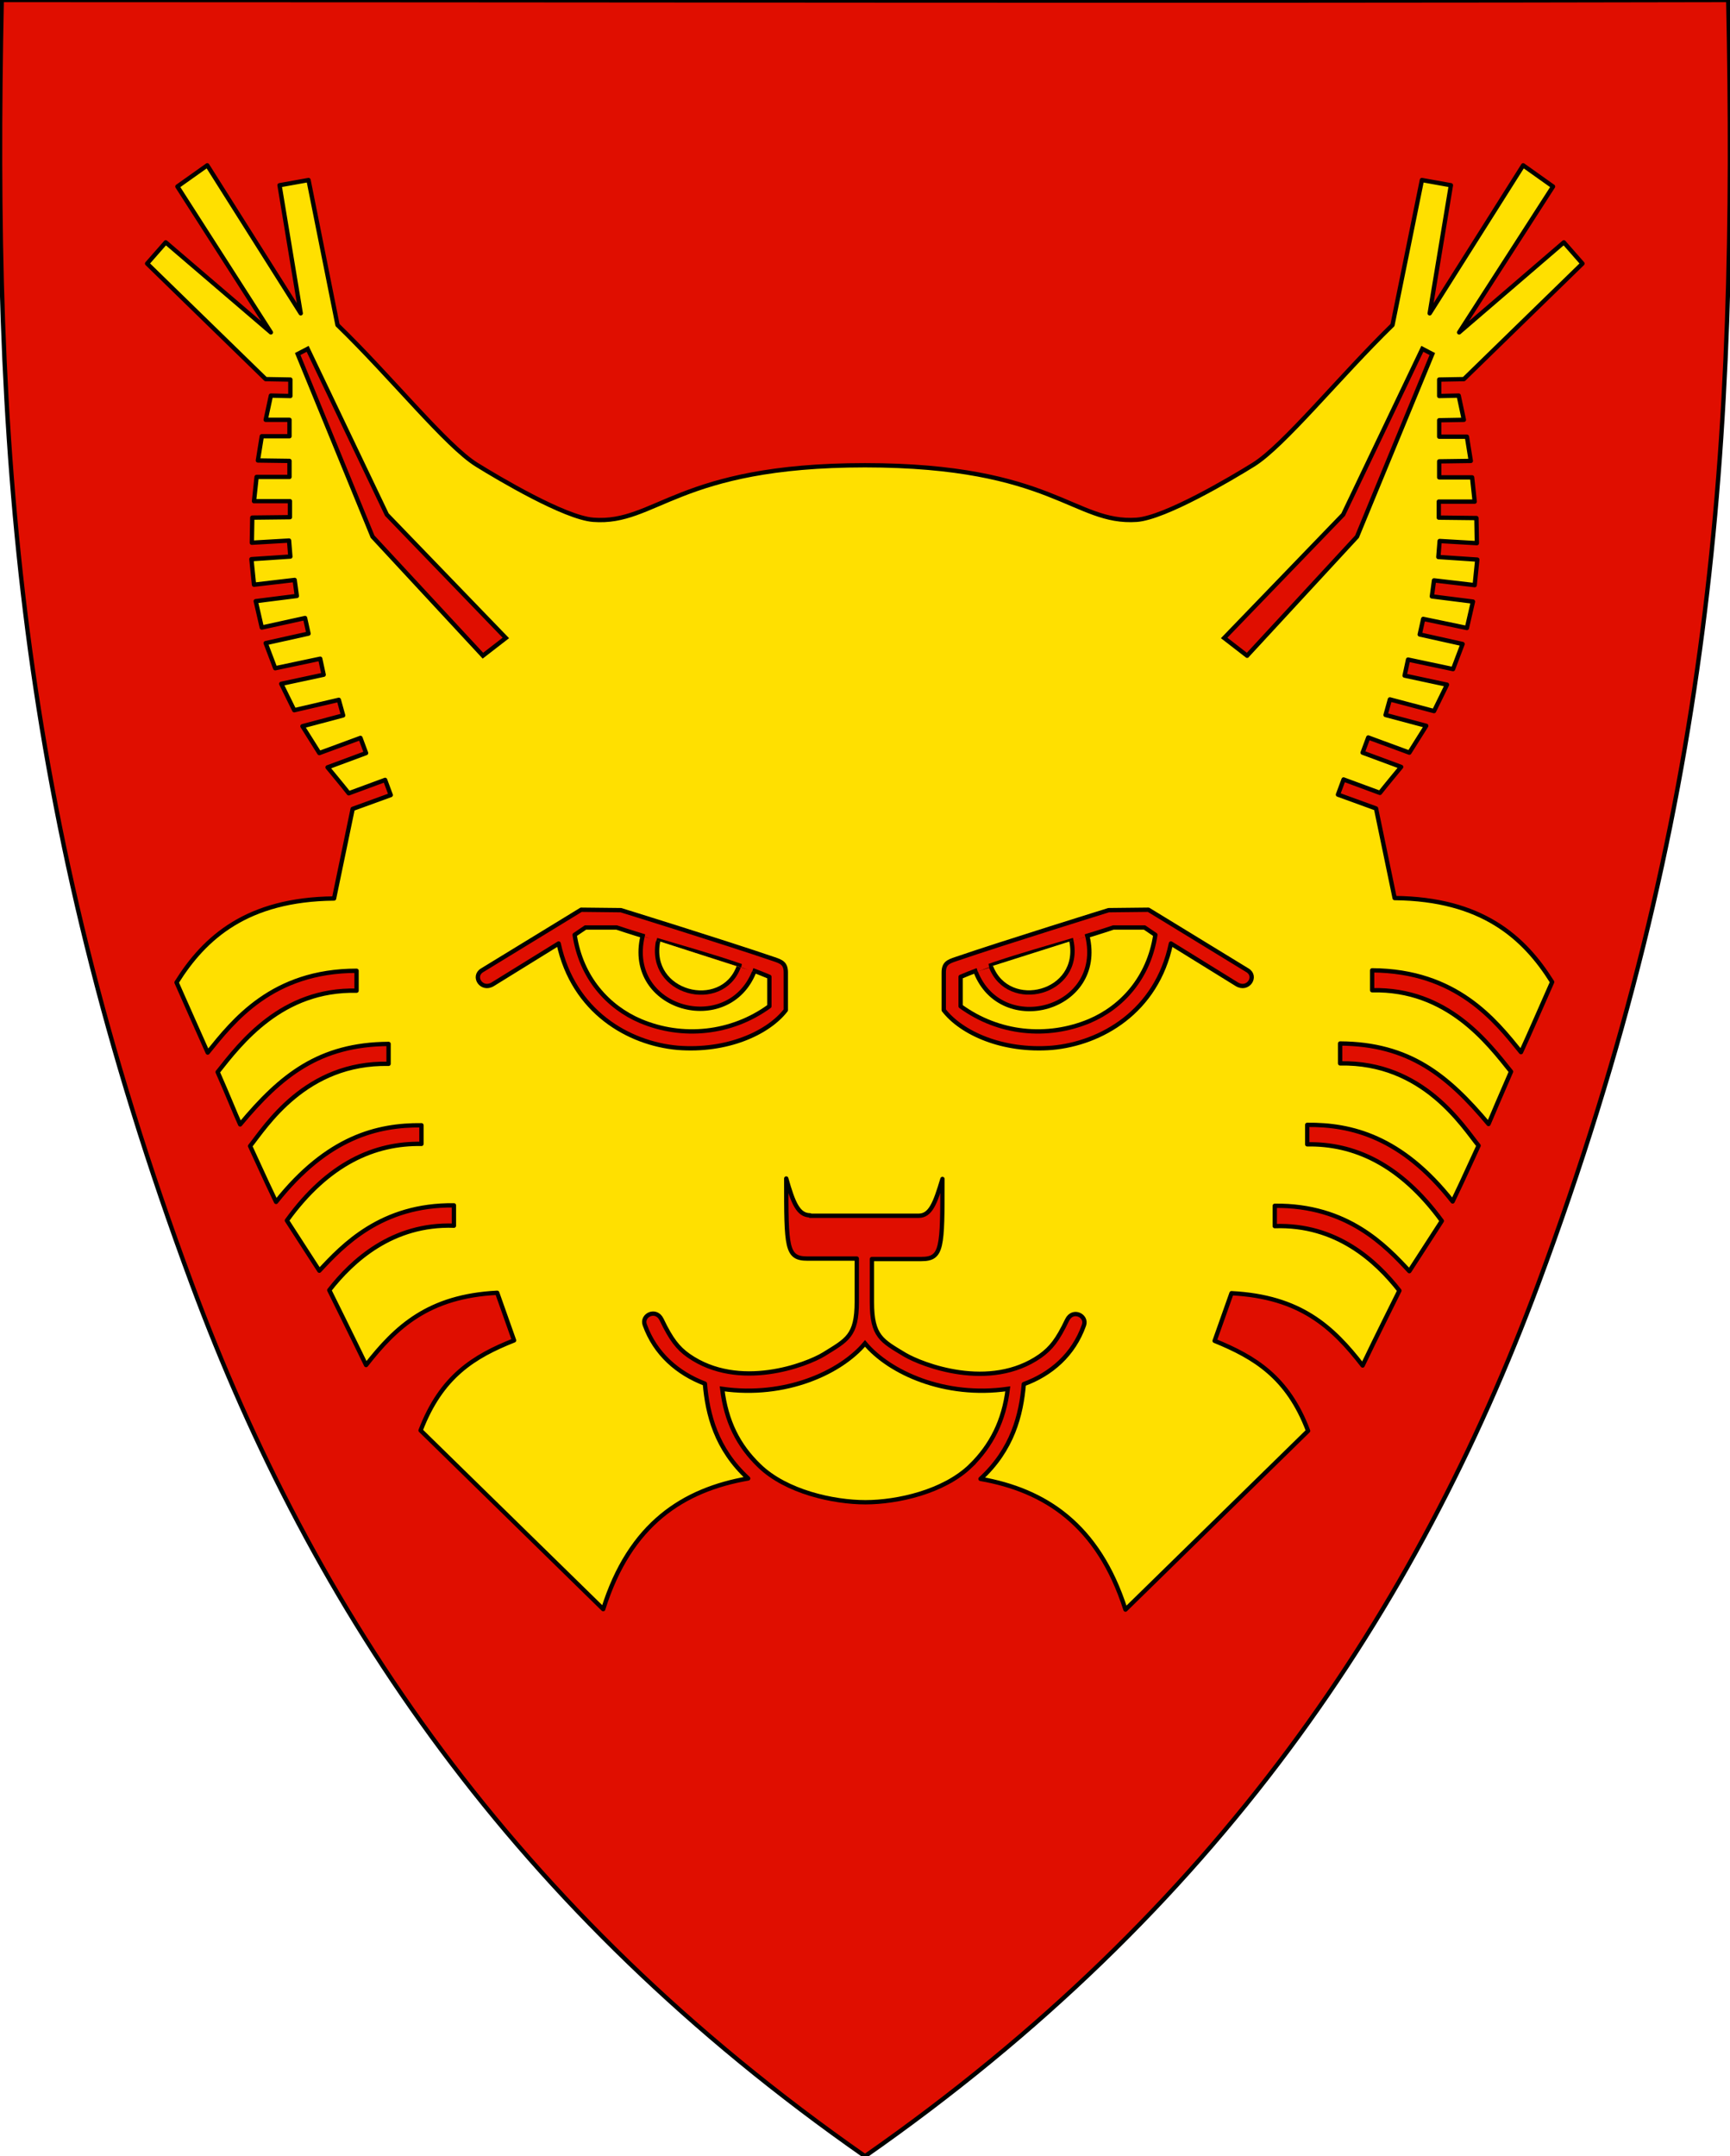 <?xml version="1.0" encoding="UTF-8"?>
<svg xmlns="http://www.w3.org/2000/svg" version="1.1" id="svg2" x="0" y="0" viewBox="0 0 399.8 498.2" style="enable-background:new 0 0 399.8 498.2" xml:space="preserve" preserveAspectRatio="none">
  <style>.st2,.st3{fill-rule:evenodd;clip-rule:evenodd;fill:#e00e00;stroke:#000;stroke-linejoin:round}.st3{fill:#ffe000}.st5,.st6{fill:#e00e00}.st5,.st6,.st7{stroke:#000}.st6,.st7{fill-rule:evenodd;clip-rule:evenodd}.st7{fill:#ffe000}</style>
  <path id="path4218" d="M.4 0c-2.1 102.5 3.4 187.5 43.9 296.6 28 75.5 74.2 144.8 155.6 201.6 81.4-56.8 127.5-126.1 155.6-201.6C396 187.5 401.5 102.5 399.4 0c-133 .3-266 0-399 0z" style="fill-rule:evenodd;clip-rule:evenodd;fill:#e00e00"></path>
  <path id="path4525" d="M187.2 280.8c-2.7 0-3.9-2.8-5.5-8.5 0 16 0 18.5 4.9 18.5H198v10c0 7.9-2.3 8.8-7.6 12.1-3.9 2.4-19.6 8.5-31.3.3-2.4-1.7-4-3.7-6.2-8.3-1.3-2.7-4.7-1-3.9 1.2 2.4 6.7 7.6 11.2 13.9 13.6.6 7.1 2.6 15.1 10 21.9-14.9 2.6-27.3 10.4-33.5 30.2l-42.2-41.3c4.8-12.5 12.3-17.1 21.6-20.8l-3.9-11c-15.9.8-23.4 7.9-30.3 16.7-2.8-5.8-8.5-17.3-8.5-17.3 5.3-6.8 14.6-15.4 28.8-14.9v-4.7c-16.8-.2-25.7 9.3-31.1 15.1L66.3 282c9.6-13.3 20.4-17.9 31.1-17.7V260c-10.1-.1-21.7 2.7-33.6 17.7-1.4-2.9-2.1-4.4-6-12.9 3.6-4.5 12.8-19.4 32-19v-4.6c-16 .1-24.9 7.3-34.3 18.6-1.2-2.6-2.8-6.7-5.2-12.1 5.3-6.7 14.8-19.2 32.1-18.8v-4.6c-19.5 0-28.5 11.6-34.4 18.9-1.5-3.4-5.5-12.3-7.2-16.2 6.5-10.4 16.3-19.2 36.4-19.4l4.3-20.7 8.8-3.2-1.3-3.5-8.4 3.1c-1-1.3-4.9-6-4.9-6l8.9-3.3-1.3-3.5-9.5 3.5-3.9-6.2 9.4-2.5-1-3.6-10.3 2.4c-.6-1.2-3-6.1-3-6.1l9.8-2.1-.8-3.7-10.4 2.2-2.2-5.8 9.9-2.2-.8-3.6-10 2.2-1.4-6.1 9.5-1.2-.5-3.7-9.4 1.1-.6-5.9 9-.6-.3-3.7-8.6.5.1-5.8 8.7-.1v-3.7h-8.3l.6-5.6h7.6v-3.7l-7.3-.1.9-5.6h6.4V97h-5.5l1.2-5.6 4.5.1v-3.8l-5.7-.1L34 60.9l4.3-4.9 24.3 20.8L41 43.1l6.9-4.9 21.6 34.2-4.9-29.6 6.7-1.2L78 75.1c12.4 12 25.2 28 32.2 32.3 5 3.1 20.3 12.2 26.9 12.7 14.5 1.1 19.4-12.6 62.8-12.6s48.3 13.6 62.8 12.6c6.6-.5 21.9-9.6 26.9-12.7 7-4.3 19.9-20.3 32.2-32.3l6.8-33.5 6.7 1.2-4.9 29.6L352 38.2l6.9 4.9-21.7 33.7L361.4 56l4.3 4.9-27.4 26.7-5.7.1v3.8l4.5-.1 1.2 5.6-5.7.1v3.8h6.4l.9 5.6-7.3.1v3.7h7.6l.6 5.6h-8.3v3.7l8.7.1.1 5.8-8.6-.5-.3 3.7 9 .6-.6 5.9-9.4-1.1-.5 3.7 9.5 1.2-1.4 6.1-10.1-2.1-.8 3.6 9.9 2.2-2.2 5.8-10.4-2.2-.8 3.7 9.8 2.1s-2.4 4.9-3 6.1l-10.2-2.7-1 3.6 9.4 2.5-3.9 6.2-9.5-3.5-1.3 3.5 8.9 3.3s-3.9 4.7-4.9 6l-8.4-3.1-1.3 3.5 8.8 3.2 4.3 20.7c20.1.2 29.9 9 36.4 19.4-1.7 3.8-5.6 12.8-7.2 16.2-5.9-7.3-14.9-18.8-34.4-18.9v4.6c17.4-.4 26.8 12.2 32.1 18.8-2.4 5.5-4.1 9.5-5.2 12.1-9.4-11.2-18.3-18.5-34.3-18.6v4.6c19.2-.4 28.4 14.6 32 19-3.9 8.5-4.6 10-6 12.9-11.8-15-23.5-17.8-33.6-17.7v4.5c10.6-.2 21.4 4.4 31.1 17.7l-7.5 11.6c-5.4-5.8-14.3-15.3-31.1-15.1v4.7c14.2-.5 23.4 8 28.8 14.9 0 0-5.7 11.4-8.5 17.3-6.9-8.9-14.4-15.9-30.3-16.7l-3.9 11c9.3 3.8 16.9 8.4 21.6 20.8l-42.2 41.3c-6.3-19.7-18.7-27.6-33.5-30.2 7.4-6.8 9.4-14.8 10-21.9 6.3-2.3 11.5-6.8 13.9-13.6.8-2.2-2.6-3.9-3.9-1.2-2.2 4.6-3.7 6.5-6.2 8.3-11.7 8.2-27.4 2-31.3-.3-5.3-3.2-7.6-4.2-7.6-12.1v-10h11.4c4.9 0 4.9-2.5 4.9-18.5-1.7 5.7-2.8 8.5-5.5 8.5h-25.1z" style="fill:#ffe000;stroke:#000;stroke-linejoin:round"></path>
  <path id="path4517" class="st2" d="m129.1 218-15.2 9.4c-2.6 1.6-4.8-1.8-2.5-3.2l22.9-14 9.2.1s24.2 7.5 35.3 11.3c1.8.6 2.8 1 2.8 3.1v8.7c-4.1 5.3-13.6 9.6-25 8.7-11.3-1-24.1-8.3-27.5-24.1z"></path>
  <path id="path4519" class="st3" d="M148 235.9c-7.5-3.2-13.7-10-15.2-19.9 0 0 .9-.6 2.5-1.7h7.2c11.6 3.9 25.2 7.1 35.3 11.4v6.8c-8.8 6.4-20.1 7.5-29.8 3.4z"></path>
  <path id="path4485" class="st2" d="m270.6 218 15.2 9.4c2.6 1.6 4.8-1.8 2.5-3.2l-22.9-14-9.2.1s-24.2 7.5-35.3 11.3c-1.8.6-2.8 1-2.8 3.1v8.7c4.1 5.3 13.6 9.6 25 8.7 11.3-1 24.2-8.3 27.5-24.1z"></path>
  <path id="path4487" class="st3" d="M251.8 235.9c7.5-3.2 13.7-10 15.2-19.9 0 0-.9-.6-2.5-1.7h-7.2c-11.6 3.9-25.2 7.1-35.3 11.4v6.8c8.8 6.4 20 7.5 29.8 3.4z"></path>
  <path id="path4224" d="M.4 0c-2.1 102.5 3.4 187.5 43.9 296.6 28 75.5 74.2 144.8 155.6 201.6 81.4-56.8 127.5-126.1 155.6-201.6C396 187.5 401.5 102.5 399.4 0c-133 .3-266 0-399 0z" style="fill:none;stroke:#000"></path>
  <path id="path4064" class="st5" d="m288.2 151.5-5.3-4.1 27.5-28.5 18.3-38.3 2.3 1.2-17.4 42.2-25.4 27.5z"></path>
  <path id="path4489" class="st6" d="M251.3 216.3c4 17-19.8 23.5-25.8 8.3"></path>
  <path id="path4491" class="st7" d="M247.6 217.4c2.5 12.2-14.6 16.5-18.6 5.9"></path>
  <path id="path4503" class="st7" d="M224.3 338.7c4.8-4.7 7.7-10.4 8.6-17.8-14.6 2.1-27.4-3.8-33-10.5-5.6 6.7-18.4 12.6-33 10.5.9 7.5 3.7 13.1 8.6 17.8 6.2 6 17.1 8.4 24.5 8.4s18.1-2.4 24.3-8.4z"></path>
  <path id="path4513" class="st5" d="m111.6 151.5 5.3-4.1-27.5-28.5-18.3-38.3-2.3 1.2L86.1 124l25.5 27.5z"></path>
  <path id="path4515" class="st6" d="M148.5 216.3c-4 17 19.8 23.4 25.8 8.2"></path>
  <path id="path4521" class="st7" d="M152.1 217.4c-2.5 12.2 14.7 16.5 18.6 6"></path>
  <path id="path4529" d="M149.1 215.9c.9.2 1.8.8 2.7 1.1" style="fill:none;stroke:#e00e00;stroke-width:1.109"></path>
  <path id="path4531" d="M250.7 216c-.9.2-1.8.7-2.7.9" style="fill:none;stroke:#e00e00"></path>
  <path id="path4533" d="M228.5 223c-.9.2-1.8.7-2.7 1" style="fill:none;stroke:#e00e00;stroke-width:1.067"></path>
  <path id="path4535" d="M171.4 223c.9.2 1.7.7 2.6 1" style="fill:none;stroke:#e00e00;stroke-width:1.053"></path>
</svg>
